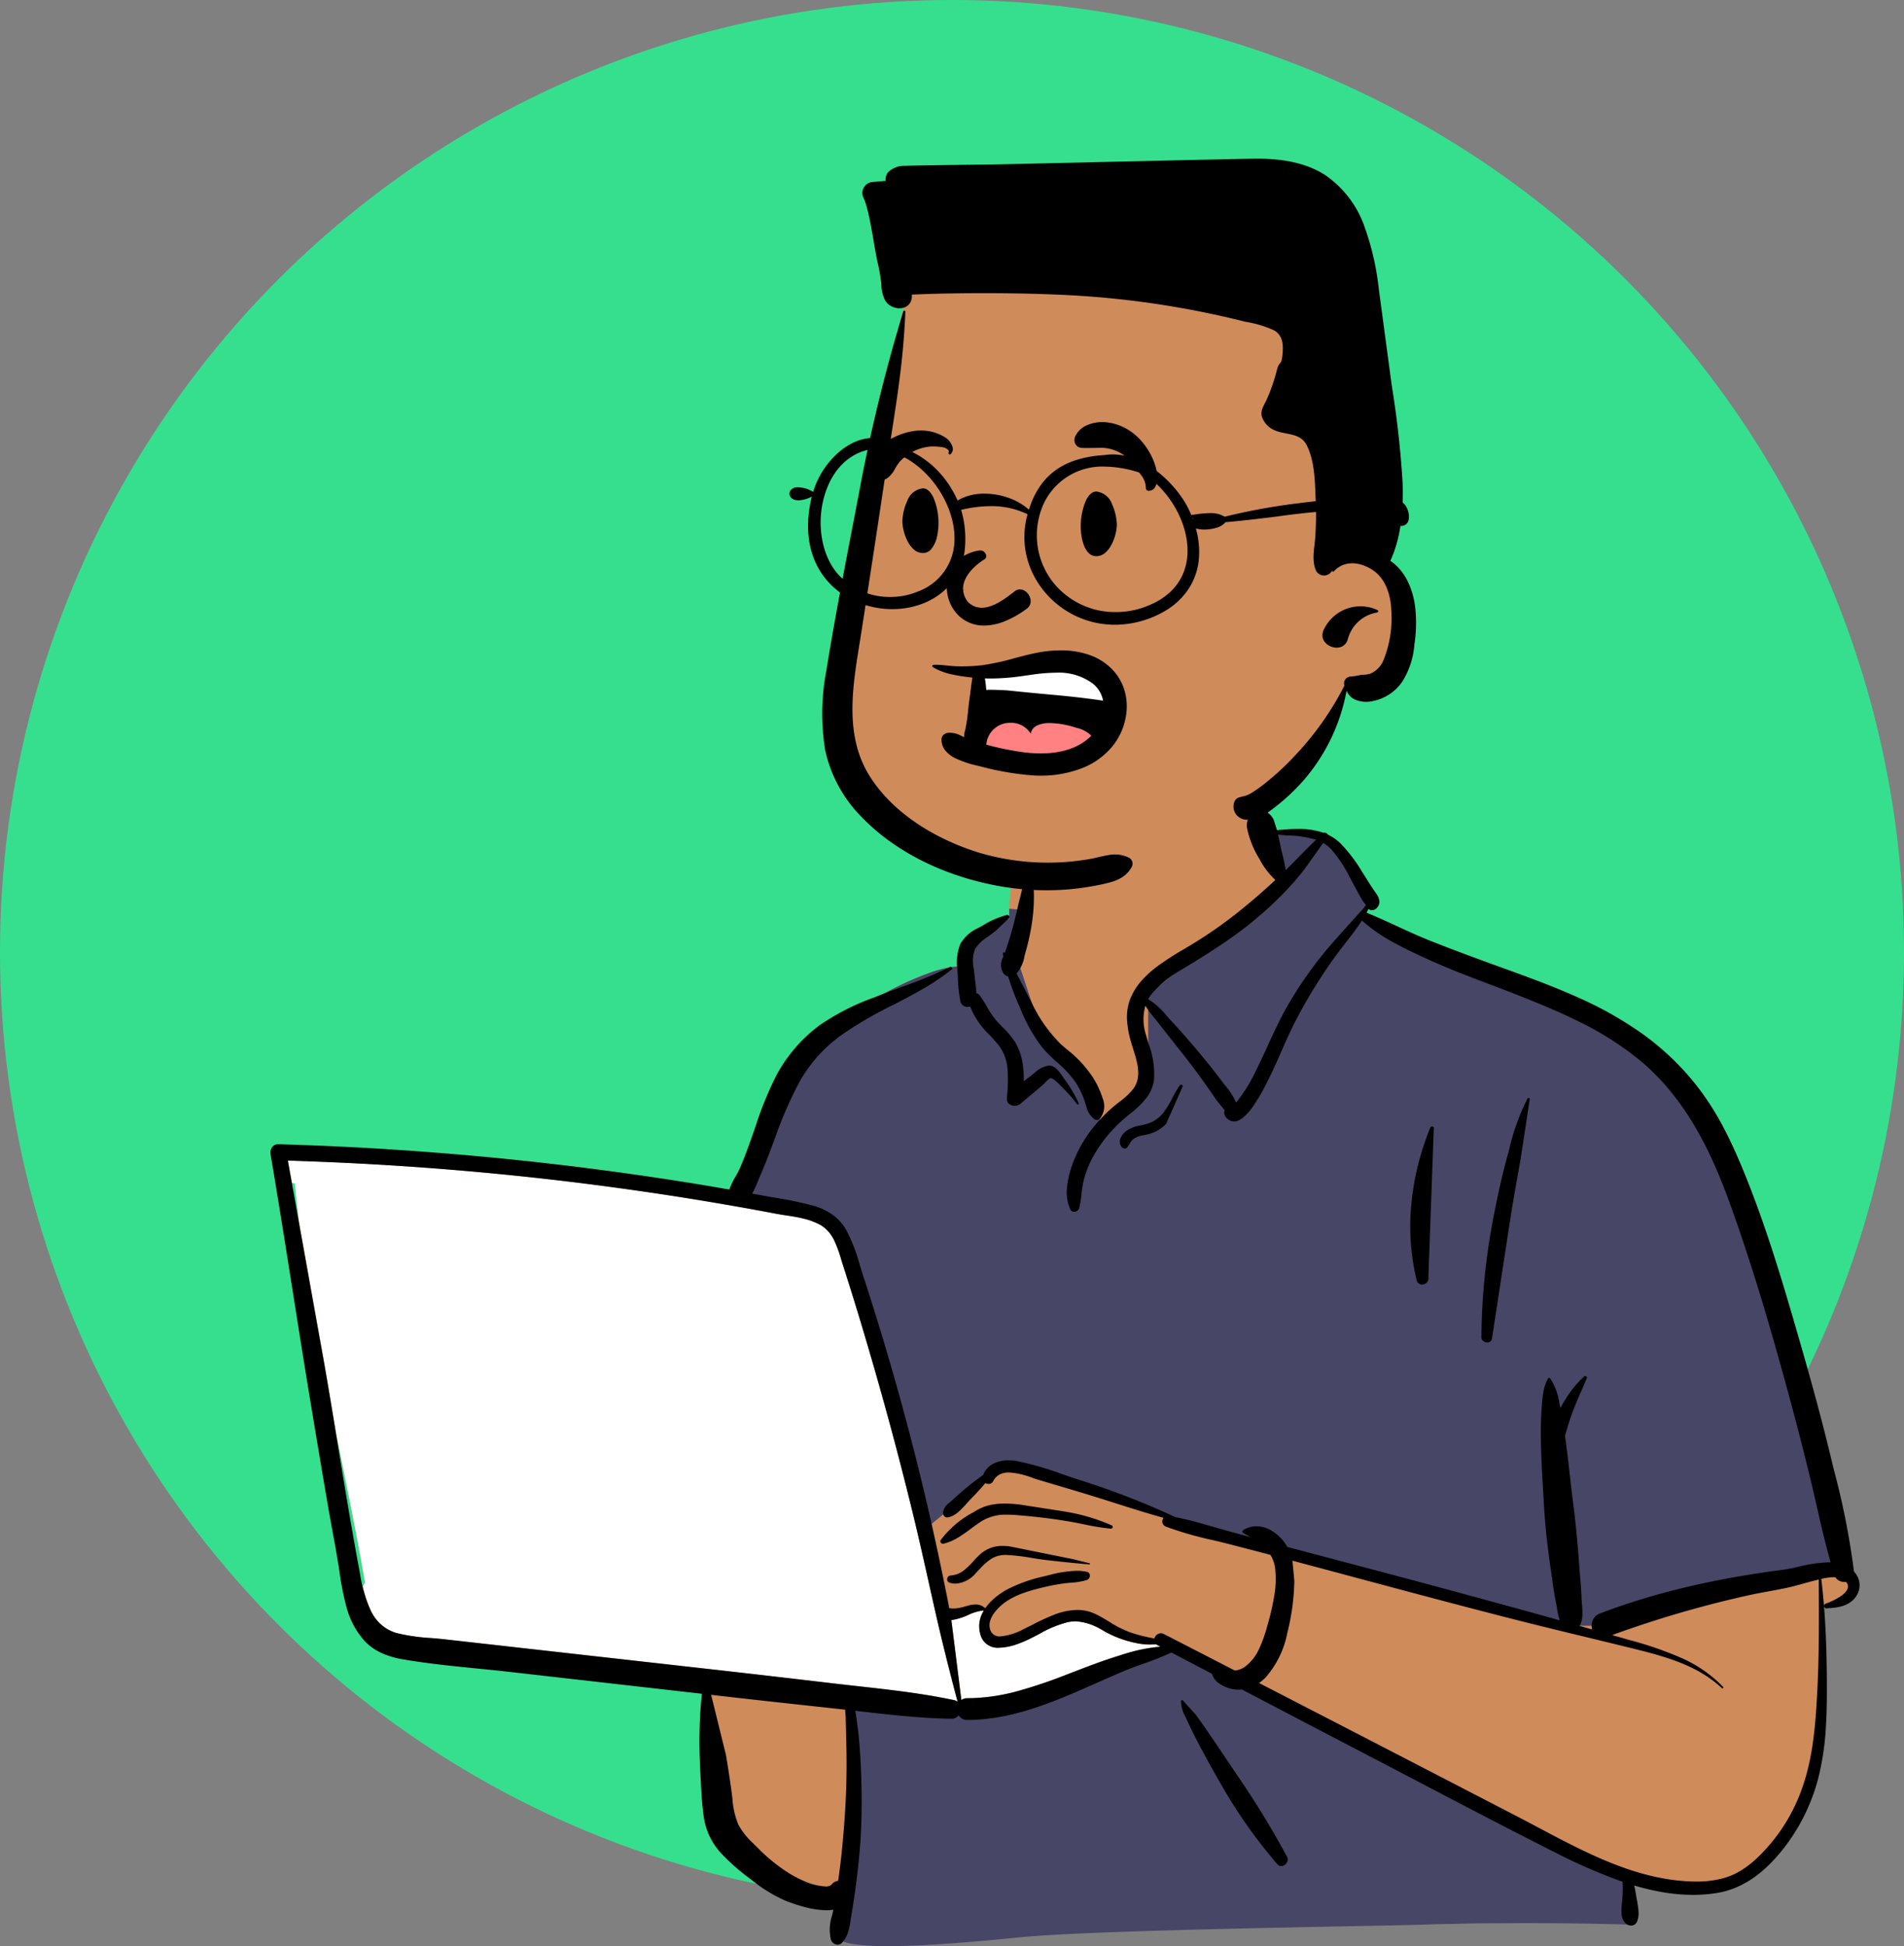 <svg id="timline-3" xmlns="http://www.w3.org/2000/svg" width="300" height="306.624" viewBox="0 0 300 306.624">
  <rect x="0" y="0" width="300" height="306.624" fill="#808080" stroke="none"/>
  <circle id="Ellipse_137" data-name="Ellipse 137" cx="150" cy="150" r="150" fill="#36df8e"/>
  <path id="_Skin" data-name="✋ Skin" d="M4.894,58.368,15.6,59.419c17.1,1.306,34.187,4.034,51.153,5.671a1.1,1.1,0,0,1,1.751-.1c1.693-.148,3.59-1.442,5.124-.1.05-.007.1-.015.15-.02a107.574,107.574,0,0,0,6.45-16.428c1.169-3.441,2.742-6.772,5.649-9.083,4.961-3.444,16.328-10.427,22.153-10.133a4.324,4.324,0,0,1,1.381-2.812c-1.76-3,5.276-4.957,5.772-4.609-.318-10.022,4.4-18.725,14.791-20.721,9.313-1.94,22.558-2.266,27.567,7.466.551-.062,6.178-.091,6.723-.03.847-1.072,10.144,9.088,6.333,12.625,34.068,15.07,53.439,13.272,62.869,55.639,1.275,3.98,1.368,8.335,2.714,12.226,4.789,11.183,8.673,23.09,9.64,35.258,2.335.6,2.6,4.715-.1,5.31a6.325,6.325,0,0,0-2.65,1.129c.589,9.971-1.823,32.75-3.342,32.68-3.1,9.861-16.919,12.644-26.7,9.178,1.687,3.173,0,5.168,0,6.864-35.207,1.332-73.7.565-108.9,2.392-4.5-.064-9.238,1.106-13.679.433-2.708-.649-2.713-4.907.034-5.434l-12-2.607c.268-.1-4.948-3.571-8.89-10.054-3.669-7.252-1.172-16.007-2.835-23.9-12.986-1.062-26.187-1.516-39.031-3.715-1.751,5.24-9.332-1.027-11.742-3.547l.009-.012a2.927,2.927,0,0,1-2.133-2.706,3.553,3.553,0,0,1-.205-3.945C10.06,105.6,4.58,84.425,2.6,63.488a4.432,4.432,0,0,1-1.919-.935l.045-.045a2.38,2.38,0,0,1,.448-3.776C2.448,58.007,3.511,58.232,4.894,58.368Z" transform="translate(43.837 122.999)" fill="#d08b5b"/>
  <path id="_Top" data-name="👕 Top" d="M149.76,0c-4.728,0-11.667.463-20.625,1.375-3.942.4-12.053.78-24.108,1.125-10.21.292-21.257.506-29.323.663h-.024c-4.208.082-7.532.146-9.5.2l-.541.015c-5.584.161-11.212.243-16.727.243s-11.075-.082-16.522-.243v6.75l31.25,15.5,28,15.75,13.5,6.25,2.75-1.75,22.5-7.25,13.75-1.75,11.25,1.75V19.375l2.25-18c-.249-.456-1.037-.8-2.344-1.031A34.278,34.278,0,0,0,149.76,0ZM42.65,50.479H36.842L3.046,58.64,0,59.645a84.147,84.147,0,0,0,1.259,8.993c.555,2.862,1.277,5.84,2.145,8.853A146.232,146.232,0,0,0,9.616,94.607a39.414,39.414,0,0,1,1.419,6.288,43.019,43.019,0,0,0,1.295,5.938,88.792,88.792,0,0,0,6.984,20.8c.681,1.346,1.406,2.645,2.155,3.86.735,1.192,1.518,2.342,2.326,3.419a40.517,40.517,0,0,0,5.18,5.7,51.315,51.315,0,0,0,12.576,8.2c4.7,2.274,9.811,4.21,15.726,6.452h0c5.354,2.03,11.423,4.331,17.92,7.2a2.915,2.915,0,0,0-.91,2.11,6.791,6.791,0,0,0,.551,2.681,19.7,19.7,0,0,0,3.419,5.368A16.345,16.345,0,0,0,80.1,174.47a2.6,2.6,0,0,0,1.245.707.224.224,0,0,0,.186-.079l.053,0,.115.006.148.005c.39.011,1.1.018,1.995.018,1.818,0,4.077-.026,4.411-.064a14.565,14.565,0,0,0,.938,1.573l2.067-1.543-4.512-7.412,21.978-17.778v-14.2l6.958-6.581,3.977,6.581,5.6,7.453,3.983,12.081-1.356,7.959,2.727.257c.013-.542.011-1.1-.007-1.646a.431.431,0,0,0,.224.04,10.375,10.375,0,0,0,4.428-1.637,3.8,3.8,0,0,0,1.15-1.166,1.734,1.734,0,0,0-.03-1.847,4.315,4.315,0,0,0,1.381-2.812c.119.006.242.009.365.009a16.376,16.376,0,0,0,5.22-1.11,49.906,49.906,0,0,0,6.073-2.7c1.866-.962,3.843-2.082,5.874-3.328,2.051-1.258,3.645-2.33,4.622-3.008a14.345,14.345,0,0,0,3.476-4.118,26.975,26.975,0,0,0,2.173-4.965l.275-.839.284-.862.286-.861a94.917,94.917,0,0,1,5.6-13.865c.037,0,.076-.009.11-.014h.007l.034,0a2.391,2.391,0,0,0,1.646.606,7.341,7.341,0,0,0,1.913-.362,8.87,8.87,0,0,1,1.564-.341,1.352,1.352,0,0,0,.912.389.943.943,0,0,0,.809-.438l.03-.047-21.093-4.155L144.035,65.568,131.917,75.4l-6.5-.967-17.177-6.2L88.257,63.053Z" transform="translate(289.636 306.623) rotate(180)" fill="#474666"/>
  <path id="_Computer" data-name="💻 Computer" d="M31.964,0h0c1.419,5.37,2.515,9.788,3.448,13.9.351,1.549.7,3.124,1.043,4.647v0c.814,3.643,1.655,7.41,2.554,11.1,2.513,10.319,5.407,20.885,8.6,31.406.656,2.161,1.339,4.357,2.03,6.526l.485,1.517.373,1.209c.579,1.846,1.286,3.734,2.988,4.755a15.385,15.385,0,0,0,5.5,1.562c.5.078.971.152,1.433.237l1.523.286c2.268.423,4.571.836,6.846,1.227,10.89,1.873,21.987,3.4,32.981,4.524,5.692.585,11.5,1.077,17.261,1.463,5.708.382,11.53.671,17.3.859l1.154.036-.628-3.5c-.148-.048-.3-.09-.455-.124-.191-2.025-.424-4.133-.691-6.268l-3.9-21.71c-.693-3.96-1.339-7.872-1.943-11.54l-.839-4.136-.52-2.57c-1.058-5.251-2.174-10.9-3.168-16.633a2.729,2.729,0,0,0,.338-.67l-.074-.311-.051-.207-.052-.2a17.119,17.119,0,0,0-.69-2.129,9.858,9.858,0,0,0-1.014-1.921,6.609,6.609,0,0,0-1.452-1.537,5.945,5.945,0,0,0-2.005-.978,29.94,29.94,0,0,0-5.427-.786c-.619-.052-1.259-.1-1.877-.17l-.267-.029L70.617,5.093c-4.437-.5-9.149-1.042-15.279-1.759l-4.414-.518c-1.063-.123-2.145-.244-3.192-.36h-.013C42.711,1.9,37.532,1.32,32.521.254A1.362,1.362,0,0,1,31.964,0ZM94.476,55.472a.921.921,0,0,1-.919-1.115l.029-.151a4.752,4.752,0,0,0-.294-2.675,6.789,6.789,0,0,0-1.535-2.253,8.636,8.636,0,0,0-1.364-1.019A4.757,4.757,0,0,1,88.245,46.1a2.059,2.059,0,0,1,.649-2.268l-.145-.072-.142-.072-.138-.073-.135-.074-.131-.074c-1.1-.634-2.473-1.683-2.74-3.088a3.108,3.108,0,0,1,.788-2.552c1.424-1.782,4.089-2.685,7.921-2.685.643,0,1.316.024,2.059.073l.217.015c2.371.178,6.631.956,8.517,4.167a3.312,3.312,0,0,1-.392,4.055,4.989,4.989,0,0,1-2.887,1.468,3.561,3.561,0,0,1-.237,1.674,3.265,3.265,0,0,1-2.852,1.8c.088,2.078-1.47,4.17-2.722,5.851l-.316.425-.135.185-.132.182a1,1,0,0,1-.818.436ZM31.37.276h0a1.634,1.634,0,0,1-.956.283h-.076a30.115,30.115,0,0,0-7.558,1.048,70.669,70.669,0,0,0-7.279,2.4l-.729.278-2.034.782c-1.873.718-4.057,1.54-6.263,2.209l-.856.258-.435.129a23.4,23.4,0,0,1-4.956,1L0,8.678l.486.255a1.148,1.148,0,0,1,.189.124c.333-.025.644-.037.953-.037a10.321,10.321,0,0,1,1.852.162A17.39,17.39,0,0,1,8.7,11.024l.726.393.3.158.2.1.2.1a9.793,9.793,0,0,0,1.568.644,5.752,5.752,0,0,0,1.671.253,6.038,6.038,0,0,0,1.255-.135A17.627,17.627,0,0,0,19.1,10.678c.349-.183.708-.373,1.064-.553l.32-.16.215-.1.219-.1.222-.1A10.9,10.9,0,0,1,25.4,8.519,2.8,2.8,0,0,1,28.4,10.692a4.552,4.552,0,0,1-.57,3.674c.044,0,.088.006.132.006a7.328,7.328,0,0,0,2.344-.7,10.028,10.028,0,0,1,2.536-.8l.108-.009L31.37.277Zm62.7,36.615c-1.644,0-4.024.133-5.7,1.284a2.414,2.414,0,0,0-1.163,1.645,1.978,1.978,0,0,0,.61,1.575c.586.638,1.192,1.3,1.82,1.939a2.5,2.5,0,0,1,1.1-.258,3.965,3.965,0,0,1,1.609.413.108.108,0,0,1,.061.127.137.137,0,0,1-.126.113,4,4,0,0,0-1.432.564c-.314.181-1.05.642-1.109,1.03-.078.517.765.957,1.322,1.248h0l.171.09.075.041.065.038a9.539,9.539,0,0,1,1.516,1.138,8.064,8.064,0,0,1,2.414,3.944l.033.136,1.21-4.533-.021-.037a.814.814,0,0,1,.034-.816.947.947,0,0,1,.782-.469.742.742,0,0,1,.539.237l.067.072a.866.866,0,0,0,.637.286,1.334,1.334,0,0,0,.935-.471,1.527,1.527,0,0,0,.437-.959,2.759,2.759,0,0,0-.5-1.613,4.3,4.3,0,0,0-1.22-1.167l-.066-.043L98,42.337a.724.724,0,0,1-.329-.838.891.891,0,0,1,.851-.625.941.941,0,0,1,.142.011,3.511,3.511,0,0,1,2.45,2.041,5.541,5.541,0,0,1,.621-.127,3.522,3.522,0,0,0,1.194-.351,1.408,1.408,0,0,0,.808-1.059,1.865,1.865,0,0,0-.3-1.138,4.488,4.488,0,0,0-.847-1.018l-.04-.036-.08-.07a8.5,8.5,0,0,0-3.1-1.628,14.635,14.635,0,0,0-3.479-.56l-.133-.006C95.3,36.914,94.7,36.891,94.073,36.891Z" transform="translate(182.851 268.11) rotate(180)" fill="#fff"/>
  <path id="_Ink" data-name="🖍 Ink" d="M161.026,0a.937.937,0,0,0-.695.308,4.369,4.369,0,0,0-.973,1.722,13.214,13.214,0,0,0-.4,1.954h0v0c-.033.217-.068.441-.106.661-.263,1.542-.5,3.142-.73,4.894-.479,3.683-.743,6.716-.829,9.544-.1,3.257-.061,6.564.115,9.828.086,1.591.2,3.3.417,5.029.1.8.19,1.463.29,2.135.037.251.079.5.128.774l-2.7-.305c-3.958-.442-8.181-.879-12.464-.945h-.024a1.351,1.351,0,0,0-1.1.545,1.552,1.552,0,0,0-1.378-.737h-.008c-5.947.022-11.472,2.019-16.557,4.173-1.271.539-2.553,1.107-3.792,1.657l-.005,0c-1.366.606-2.779,1.233-4.181,1.821-1.03.432-2.107.82-3.149,1.194a45.816,45.816,0,0,0-4.457,1.782l-6.405-3.36a2.633,2.633,0,0,0-1.052-1.471,5.675,5.675,0,0,0-1.2-.642,4.979,4.979,0,0,0-1.917-.382,5.207,5.207,0,0,0-.536.028c-5.857-3.069-10.354-5.421-14.578-7.626l-4.863-2.535c-2.812-1.464-5.644-2.947-8.383-4.382-6.77-3.546-13.77-7.212-20.707-10.717l-.718-.361A87.47,87.47,0,0,0,37.344,9.917,19.04,19.04,0,0,1,37.4,7.05l.019-.218c.009-.091.018-.181.027-.277v-.01A8.619,8.619,0,0,0,37.5,4.8a2.191,2.191,0,0,0-.684-1.478A1.244,1.244,0,0,0,36,3.018a.965.965,0,0,0-.895.527,3.361,3.361,0,0,0-.272,1.7A14.71,14.71,0,0,0,35.1,7.122c.053.287.1.558.14.81a12.318,12.318,0,0,0,.276,1.4,38.179,38.179,0,0,0-4.607-1.08,28.541,28.541,0,0,0-4.655-.4,23.5,23.5,0,0,0-3.8.3c-3.726.612-7.057,2.784-10.183,6.642A30.108,30.108,0,0,0,8.7,20.366a30.494,30.494,0,0,0-2.277,6.216,42.787,42.787,0,0,0-1.1,7.456c-.169,2.531-.18,5.122-.166,7.545.017,2.974.085,5.6.207,8.037.145,2.876.364,5.5.672,8.01a8.679,8.679,0,0,1-1.927.273c-.1,0-.2,0-.3-.01a1.547,1.547,0,0,0-.634-.564,1.864,1.864,0,0,0-.818-.186,1.9,1.9,0,0,0-.223.013,1,1,0,0,1-.282-.957c.127-.5.639-1.018,1.523-1.548a11.366,11.366,0,0,1,1.953-.913.4.4,0,0,0,.256-.452A.326.326,0,0,0,5.249,53H5.229l-.278.013c-1.733.092-3.473.394-4.467,1.966a3.02,3.02,0,0,0-.462,1.992,3.239,3.239,0,0,0,.858,1.817A121.607,121.607,0,0,0,3.987,74.594L4,74.627c.143.587.29,1.195.435,1.792C5.71,81.726,7.2,87.309,8.973,93.488L9.7,96.02c1.234,4.273,2.575,8.841,4.023,13.3,1.588,4.892,3.142,9.156,4.752,13.036.994,2.4,1.944,4.448,2.9,6.274a44.424,44.424,0,0,0,3.648,5.865,41.283,41.283,0,0,0,4.2,4.821,43.083,43.083,0,0,0,4.888,4.123,58.168,58.168,0,0,0,10.436,5.885c3.606,1.618,7.347,3,11.181,4.385l.335.121c3.732,1.35,7.72,2.812,11.594,4.348,1.754.7,3.5,1.5,5.186,2.278,1.577.727,3.207,1.479,4.84,2.14-.111.2-.218.406-.318.6l-.062-.053h0l-.031-.022a.751.751,0,0,0-.431-.128,1.041,1.041,0,0,0-.689.272,1.378,1.378,0,0,0-.492,1.163,2.555,2.555,0,0,0,.5,1.184l.069.1c.492.69.951,1.421,1.395,2.127.13.208.278.443.422.67l.373.586a24.35,24.35,0,0,0,3.384,4.435,7.32,7.32,0,0,0,2.01,1.382.069.069,0,0,0,.011.068.728.728,0,0,0,.494.23.183.183,0,0,0,.123-.036,11.791,11.791,0,0,0,4.075.617c1.137,0,2.288-.1,3.279-.189l.472,1.5a2.52,2.52,0,0,0,.894,1.175,2.081,2.081,0,0,0,1.189.371,2.182,2.182,0,0,0,2.1-1.6,2.689,2.689,0,0,0,.062-1.116,15.037,15.037,0,0,0-1.983-4.919,12.093,12.093,0,0,0-2.478-3.262c1.85-1.726,3.781-3.4,5.739-4.968a70.815,70.815,0,0,1,6.743-4.77c.632-.395,1.282-.782,1.911-1.156a45.279,45.279,0,0,0,4.208-2.719,16.388,16.388,0,0,0,2.492-2.271,9.628,9.628,0,0,0,1.77-2.851,8,8,0,0,0,.5-3.442,15.719,15.719,0,0,0-.653-3.441l-.075-.257c-.079-.265-.162-.53-.25-.81-.648-2.06-1.383-4.4.03-6.264a11.521,11.521,0,0,1,2.164-2.015c.285-.223.58-.454.857-.688a23.575,23.575,0,0,0,2.545-2.494,20.614,20.614,0,0,0,3.97-6.591l.078-.222a14.517,14.517,0,0,0,.8-3.486,6.627,6.627,0,0,0-.519-3.456.647.647,0,0,0-.609-.371.808.808,0,0,0-.783.553,14.766,14.766,0,0,0-.372,2.225,17.648,17.648,0,0,1-.287,1.889,15.561,15.561,0,0,1-1.555,4.036,21.86,21.86,0,0,1-5.346,6.345l-.648.527a14.491,14.491,0,0,0-2.295,2.233,6.148,6.148,0,0,0-1.286,2.913,13.112,13.112,0,0,0,.84,5.713l0,.005c.138.456.28.928.406,1.391a7.908,7.908,0,0,1,.108,4.63,19.442,19.442,0,0,0-1.49-2.013c-.18-.222-.35-.432-.511-.639-.972-1.245-1.962-2.5-2.919-3.709l-.13-.164-.72-.911c-1.428-1.81-2.653-3.444-3.745-5-.577-.821-1.13-1.621-1.594-2.295-.217-.314-.485-.635-.745-.945v0c-.217-.259-.442-.527-.638-.794a1.028,1.028,0,0,0-.093-.934,1.738,1.738,0,0,0-1.382-.83c-.854,0-1.847.776-2.949,2.306a27.9,27.9,0,0,0-2.018,3.4l-.048.092-.018.034c-.863,1.657-1.628,3.393-2.369,5.071-.749,1.7-1.523,3.454-2.4,5.128a80.2,80.2,0,0,1-6.147,9.963c-.525.722-1.081,1.438-1.62,2.131-.883,1.136-1.8,2.31-2.584,3.533a26.419,26.419,0,0,0-5.026-3.48c-1.865-1.03-3.875-1.947-5.49-2.684h0c-3.08-1.4-6.3-2.629-9.422-3.812l-.006,0c-.891-.338-1.812-.688-2.716-1.037l-1.2-.466c-3.951-1.542-7.239-2.9-10.439-4.5a48.867,48.867,0,0,1-9.553-6.089,35.9,35.9,0,0,1-4.633-4.668,43.586,43.586,0,0,1-3.75-5.326,57.472,57.472,0,0,1-3.033-5.8c-.853-1.867-1.664-3.859-2.48-6.09-1.623-4.435-3.193-9.137-4.8-14.373-1.326-4.317-2.663-8.944-4.207-14.561-1.38-5.018-2.688-10.061-3.887-14.99-.367-1.508-.718-3.046-1.058-4.534v0c-.655-2.869-1.333-5.835-2.152-8.714.111,0,.223.006.331.006a22.784,22.784,0,0,0,4.731-.7c.895-.2,1.74-.38,2.5-.479,5.291-.693,10.067-1.541,14.6-2.594,2.456-.57,4.865-1.209,7.16-1.9,2.409-.724,4.774-1.529,7.031-2.392a1.96,1.96,0,0,0,1.137-1.072,2.215,2.215,0,0,0,.091-1.439l.79.224.03.008,1.162.329c-.589.9-.47,2.382-.374,3.569.022.27.042.524.053.752l0,.085c.038,1.077.13,2.172.218,3.23v.005c.046.55.093,1.119.133,1.678.233,3.3.522,6.35.885,9.311l.1.775c.183,1.437.349,2.9.509,4.313v0c.216,1.909.439,3.882.709,5.815l.056.385c-.2.749-.431,1.538-.763,2.559-.513,1.578-1.185,3.117-1.834,4.6-.279.64-.568,1.3-.842,1.96a.2.2,0,0,0,.013.2.294.294,0,0,0,.242.117.26.26,0,0,0,.175-.063,15.43,15.43,0,0,0,2.077-2.315,21.821,21.821,0,0,0,1.66-2.654c.007.038.015.076.021.113s.018.1.028.147l.112.551a9.465,9.465,0,0,0,1.435,3.845.234.234,0,0,0,.183.1.183.183,0,0,0,.161-.1,6.293,6.293,0,0,0,.724-2.062,20.594,20.594,0,0,0,.252-2.2c.007-.093.014-.185.022-.276.12-1.5.16-3.093.13-5.179-.038-2.693-.2-5.434-.356-8.085-.037-.622-.078-1.327-.117-2.016-.17-3.02-.5-6.236-1.019-9.832l-.089-.613c-.062-.42-.122-.849-.18-1.263v0c-.157-1.123-.319-2.284-.54-3.411l-.086-.421c-.05-.238-.094-.506-.141-.789a11.422,11.422,0,0,0-.442-1.956c7.916,2.208,16.292,4.491,24.895,6.787,4.267,1.139,8.606,2.284,12.8,3.391l5.232,1.381a6.767,6.767,0,0,0,1.205,1.583,6.5,6.5,0,0,0,1.727,1.222,4.466,4.466,0,0,0,1.916.455,3.987,3.987,0,0,0,2.107-.613.269.269,0,0,0,.125-.236.239.239,0,0,0-.125-.209c-.446-.244-.8-.447-1.129-.64l3.61.978c.8.216,1.609.451,2.4.679h0c1.891.548,3.845,1.115,5.792,1.474a124.736,124.736,0,0,0,15.6,6.018l.314.105.632.214,1.081.371a51.373,51.373,0,0,0,7.335,2.13,7.3,7.3,0,0,0,1.309.121,5.259,5.259,0,0,0,2.408-.529,3.358,3.358,0,0,0,1.629-1.8,33.4,33.4,0,0,0,3.01-2.319c.49-.411.972-.846,1.439-1.267l.006-.005c.193-.174.392-.354.589-.529l.125-.109.122-.106.005,0a2.34,2.34,0,0,0,1-1.454.855.855,0,0,0-.175-.673.543.543,0,0,0-.426-.205.609.609,0,0,0-.065,0c-1.189.127-2.19,1.243-3.073,2.227h0c-.221.246-.43.479-.632.686-.88.9-1.6,1.667-2.277,2.494a1.061,1.061,0,0,0-.505-.132.805.805,0,0,0-.742.446,2.414,2.414,0,0,1-1.054,1.063,3.151,3.151,0,0,1-1.422.3,12.505,12.505,0,0,1-3.713-.852h0c-.36-.122-.7-.238-1-.327l-2.972-.88c-1.232-.365-2.852-.847-4.455-1.334-1.5-.454-3.008-.934-4.472-1.4-2.539-.806-5.165-1.64-7.773-2.361a.856.856,0,0,0,.2-.77.9.9,0,0,0-.586-.628,54.953,54.953,0,0,0-7.317-2.1h0c-.915-.218-1.861-.443-2.776-.68-2.093-.543-4.224-1.1-6.332-1.653a5.153,5.153,0,0,1-.731-2.021,15.118,15.118,0,0,1,.131-4.463,40.165,40.165,0,0,1,1-4.393l.114-.41a21.487,21.487,0,0,1,1.239-3.457,7.385,7.385,0,0,1,2.2-2.848,3.353,3.353,0,0,1,1.653-.63c3.788,1.95,7.494,3.857,11.182,5.751a1.041,1.041,0,0,0,.478.121,1.089,1.089,0,0,0,1.006-.818,24.375,24.375,0,0,1,3.821.961,17.03,17.03,0,0,1,3.3,1.672c.691.417,1.406.848,2.16,1.209a6.555,6.555,0,0,0,2.888.648,10.314,10.314,0,0,0,3.611-.746,35.17,35.17,0,0,0,3.448-1.585l.674-.338.751-.369a9.5,9.5,0,0,1,3.605-1.13,1.522,1.522,0,0,1,1.6,1A2.3,2.3,0,0,1,137,50.98a4.1,4.1,0,0,1-.688,1.339,8.159,8.159,0,0,1-2.2,1.977,13.382,13.382,0,0,1-2.64,1.207c-.973.335-1.962.586-2.8.788-1.089.262-2.176.47-3.23.619-.392.055-.8.091-1.186.125a10.759,10.759,0,0,0-2.5.421.733.733,0,0,0-.475.726.582.582,0,0,0,.475.562,7.18,7.18,0,0,0,1.585.164,18.931,18.931,0,0,0,4.321-.664l1-.245a23.981,23.981,0,0,0,5.6-2,11.5,11.5,0,0,0,1.892-1.275,8.684,8.684,0,0,0,1.6-1.715,2.19,2.19,0,0,0,1.562.589,4.424,4.424,0,0,0,1.132-.169l.535-.149a6.574,6.574,0,0,1,1.761-.313,3.57,3.57,0,0,1,.7.069c.11.6.23,1.245.356,1.878,1.253,6.292,2.617,12.477,4.053,18.381,1.267,5.206,2.658,10.485,4.136,15.69,1.462,5.149,3.05,10.372,4.72,15.523l.335,1.029c.172.525.339,1.072.5,1.6l0,.005a26.691,26.691,0,0,0,2.127,5.477,7.6,7.6,0,0,0,2.247,2.457,9.93,9.93,0,0,0,3.042,1.391,59.4,59.4,0,0,0,5.817,1.208h.008c.645.112,1.311.227,1.961.347.345.064.7.128,1.02.184l.712.128a19.043,19.043,0,0,0-.921,2.023c-.09.221-.175.429-.259.626l-.058.133c-.769,1.752-1.446,3.533-1.95,4.888l-.457,1.237a61.837,61.837,0,0,1-3.8,8.691,22.391,22.391,0,0,1-2.851,4.011,23.707,23.707,0,0,1-3.653,3.3,61.044,61.044,0,0,1-8.211,4.8c-1.582.817-3.217,1.662-4.78,2.573a35.717,35.717,0,0,0-4.5,3.054.188.188,0,0,0-.068.216.276.276,0,0,0,.25.176.224.224,0,0,0,.1-.024,76.467,76.467,0,0,1,7.839-3.232h0c1.124-.415,2.287-.845,3.416-1.289l.74-.292a37.147,37.147,0,0,0,8.546-4.36A23.726,23.726,0,0,0,167.7,141.3a24.474,24.474,0,0,0,2.968-4.327,54.411,54.411,0,0,0,3.271-8.011v0c.21-.6.428-1.229.645-1.838l.315-.88c.453-1.257.952-2.6,1.529-3.917.18-.41.419-.837.671-1.29a12.014,12.014,0,0,0,.987-2.057l.207.036h.009c.948.165,1.929.335,2.894.5,5.588.933,11.272,1.782,16.894,2.523s11.327,1.394,16.969,1.942,11.368,1,17.026,1.359,11.4.615,17.064.776h.038a1.116,1.116,0,0,0,.879-.4,1.491,1.491,0,0,0,.3-1.2c-1.231-7.282-2.4-14.686-3.536-21.847l0-.015c-.879-5.558-1.789-11.306-2.719-16.952-.95-5.763-1.908-11.455-2.849-16.919-.21-1.221-.438-2.458-.658-3.654-.3-1.607-.6-3.267-.868-4.906-.08-.493-.157-1-.232-1.482l0-.018a43.477,43.477,0,0,0-1.06-5.393,13.022,13.022,0,0,0-2.927-5.517,8.546,8.546,0,0,0-2.75-1.906,13.587,13.587,0,0,0-3.228-.944c-3.89-.669-7.91-1.07-11.8-1.458-1.715-.171-3.488-.348-5.223-.545l-30.112-3.426c.213-1.941.336-3.9.376-5.974.036-1.9,0-3.864-.105-6.009l-.115-2.209c-.09-1.7-.2-3.508-.462-5.314a10.672,10.672,0,0,0-2.815-5.721,33.781,33.781,0,0,0-4.635-4.041,23.569,23.569,0,0,0-5.372-3.318l-.256-.1a25.412,25.412,0,0,0-2.847-.925,13.891,13.891,0,0,0-3.385-.494,6.9,6.9,0,0,0-1.094.081c.06-.3.131-.607.2-.905a6.936,6.936,0,0,0,.176-3.832,1.163,1.163,0,0,0-.416-.556A1.093,1.093,0,0,0,161.026,0Zm19.925,39.365-3.155-.359c-3.7-.421-7.342-.82-10.416-1.155l-7.543-.82c-.01-.213-.027-.418-.043-.618v0c-.017-.2-.033-.391-.037-.555-.051-1.739-.089-3.505-.121-5.024-.069-3.338.007-6.726.228-10.068.249-3.768.546-6.856.935-9.718l.09-.644.052-.339a1.483,1.483,0,0,0,1-.554,1.284,1.284,0,0,1,1.018-.333,9.575,9.575,0,0,1,2.832.633,18.544,18.544,0,0,1,4.17,2.315,26.2,26.2,0,0,1,3.482,2.965l.891.882a11.381,11.381,0,0,1,2.318,2.928A12.672,12.672,0,0,1,177.595,23c.034.29.069.59.107.878.233,1.762.524,3.678.918,6.03l2.333,9.452ZM6.429,57.535l-.014-3.277C6.4,49.8,6.4,45.053,6.643,40.339l.045-.86c.27-5.046.688-10.385,2.54-15.305A27.781,27.781,0,0,1,16.2,13.607a15.546,15.546,0,0,1,2.48-1.914,10.839,10.839,0,0,1,2.867-1.24,16.089,16.089,0,0,1,4.209-.506c.561,0,1.134.021,1.752.064,8.28.578,15.776,4.554,23.025,8.4h0c1.1.582,2.231,1.183,3.34,1.758,12.99,6.725,26.836,13.891,40.753,21.062a6.671,6.671,0,0,0-1.028.866,14.882,14.882,0,0,0-3.416,6.955A36.709,36.709,0,0,0,89.058,57.3l.3,3.2-.327-.086c-3.385-.9-6.818-1.82-10.138-2.71-8.362-2.241-17.009-4.559-25.544-6.72-3.4-.861-6.868-1.7-10.22-2.511-2.465-.6-5.014-1.213-7.518-1.834l-.956-.239c-4.581-1.158-9.354-2.573-12.947-5.976a.138.138,0,0,0-.095-.04.151.151,0,0,0-.133.091.133.133,0,0,0,.029.149,20.808,20.808,0,0,0,6.758,4.638,56.884,56.884,0,0,0,7.813,2.693c.535.153,1.078.306,1.6.455l.022.006L39,48.778a170.923,170.923,0,0,1-21.825,6.343c-.948.2-1.917.38-2.854.552h0c-.953.175-1.938.356-2.9.562-.858.184-1.716.424-2.547.656-.459.128-.933.261-1.4.383Zm241.218,66c-5.967-.18-11.982-.469-17.88-.857-5.956-.392-11.958-.9-17.837-1.5-10.991-1.129-22.087-2.651-32.981-4.525-2.274-.391-4.577-.8-6.846-1.227l-1.367-.257c-.51-.1-1.034-.179-1.589-.266-.949-.149-1.93-.3-2.873-.538a9.59,9.59,0,0,1-2.632-1.024,5.532,5.532,0,0,1-2.058-2.34,18.691,18.691,0,0,1-1.113-3.008c-.084-.274-.171-.557-.259-.832-.832-2.587-1.655-5.22-2.446-7.827-3.192-10.517-6.085-21.084-8.6-31.407-.9-3.685-1.738-7.447-2.55-11.085v0c-.341-1.528-.694-3.108-1.047-4.661-.934-4.116-2.03-8.534-3.448-13.9a1.362,1.362,0,0,0,.558.253c5.011,1.066,10.191,1.643,15.2,2.2,1.048.117,2.132.238,3.2.362l.6.069c6.043.711,12.539,1.47,19.1,2.207l42.164,4.742c.7.079,1.436.14,2.143.2a29.956,29.956,0,0,1,5.427.786,6.466,6.466,0,0,1,4.169,3.751,22.8,22.8,0,0,1,1.6,5.647l.021.111c1.245,6.621,2.356,13.387,3.431,19.93v0c.721,4.391,1.467,8.931,2.247,13.394Zm-107.083-84.7h.006a1.63,1.63,0,0,0,.956-.283l1.575,12.59a9.387,9.387,0,0,0-2.643.8,7.329,7.329,0,0,1-2.344.7c-.046,0-.09,0-.132-.006a4.552,4.552,0,0,0,.571-3.674,2.805,2.805,0,0,0-2.994-2.173,8.658,8.658,0,0,0-2.7.52,19.027,19.027,0,0,0-2.357,1c-.418.208-.838.429-1.245.643a17.625,17.625,0,0,1-4.494,1.858,6.122,6.122,0,0,1-1.255.135,9.165,9.165,0,0,1-4.434-1.529l-.22-.119a17.4,17.4,0,0,0-5.216-1.843,10.33,10.33,0,0,0-1.852-.162c-.309,0-.62.012-.953.037a1.135,1.135,0,0,0-.189-.124l-.486-.255a27.283,27.283,0,0,0,6.474-1.4c2.2-.669,4.388-1.491,6.263-2.209l2.034-.782a76.318,76.318,0,0,1,7.63-2.582,30.582,30.582,0,0,1,7.937-1.147ZM84.518,173.586a5.625,5.625,0,0,1-1.277-1.008,20.84,20.84,0,0,1-2.9-4.382l-.05-.091c-.209-.381-.414-.764-.613-1.135l0-.005c-.243-.454-.495-.923-.748-1.381-.219-.4-.445-.787-.618-1.083a4.343,4.343,0,0,0-.294-.394h0c-.085-.106-.172-.216-.232-.3.147-.206.307-.421.489-.656.013-.017.2-.223.511-.565l.013-.014c1.272-1.4,4.249-4.676,5.467-6.165,1.191-1.457,2.31-2.948,3.325-4.433,1.055-1.542,2.034-3.128,2.91-4.714,1.04-1.882,1.948-3.863,2.826-5.779.6-1.319,1.229-2.681,1.892-4a24.7,24.7,0,0,1,2.882-4.635c.027-.032.054-.064.081-.1l0,0,0,0,.052-.06A11.206,11.206,0,0,0,100,135.42c.134.169.261.328.366.467l.052.069c1.131,1.525,2.389,3.106,3.957,4.974,1.209,1.44,2.5,2.906,3.826,4.356l.491.533c.166.179.335.369.515.571a11.589,11.589,0,0,0,2.884,2.586,6.439,6.439,0,0,1-.5.755,17.01,17.01,0,0,1-4.755,3.884l-1.129.687c-1.762,1.074-4.068,2.5-6.282,4.048a57.073,57.073,0,0,0-5.861,4.631,49.567,49.567,0,0,0-5.527,5.732l-.581.736Zm7.1,1.284c-.467-.039-.952-.068-1.422-.1a16.882,16.882,0,0,1-4.567-.682c.973-.92,1.932-1.9,2.859-2.844.631-.644,1.284-1.31,1.934-1.95a23.683,23.683,0,0,0,.518,2.489c.054.218.109.443.162.666ZM91.109,12.388a1.03,1.03,0,0,0-.844.517.973.973,0,0,0-.043.975,140.291,140.291,0,0,0,7.943,12.968l.369.55c1.273,1.894,2.589,3.853,3.9,5.773.706,1.036,1.286,1.865,1.823,2.61l.375.514,2.029,2.221a.183.183,0,0,0,.088.023.179.179,0,0,0,.177-.174,5.753,5.753,0,0,0-.771-2.593c-.06-.126-.128-.27-.189-.4l-.045-.1c-.468-1.041-1.018-2.162-1.681-3.426-1.207-2.3-2.446-4.543-3.682-6.664A78.726,78.726,0,0,0,91.75,12.7.846.846,0,0,0,91.109,12.388Zm51.312,44.5a4.575,4.575,0,0,0-3.229,1.718l-.764.8a8.132,8.132,0,0,1-1.669,1.418,4.131,4.131,0,0,1-2.19.578c-.067,0-.136,0-.2,0a32.368,32.368,0,0,1-3.878-.46h0c-.733-.117-1.49-.238-2.232-.326-2.207-.261-4.528-.5-6.9-.7h-.009a.084.084,0,0,0-.082.08.092.092,0,0,0,.065.1l2.58.642,10.031,2.023a8.567,8.567,0,0,0,1.033.066,5.119,5.119,0,0,0,3.37-1.133A13.241,13.241,0,0,0,139.65,60.4a11.146,11.146,0,0,1,1.55-1.476,3.7,3.7,0,0,1,1.99-.75.6.6,0,0,0,.569-.54.554.554,0,0,0-.413-.611A3.261,3.261,0,0,0,142.421,56.889Zm1.994,6.277a.392.392,0,0,0-.091.011,8.144,8.144,0,0,0-2.264.958,24.6,24.6,0,0,0-2.029,1.4c-.5.372-1.021.756-1.552,1.1a7.2,7.2,0,0,1-4.165,1.116c-.806,0-1.624-.073-2.489-.15l-.152-.014c-2.482-.221-4.864-.522-7.079-.9-.764-.129-1.542-.285-2.294-.437a38.5,38.5,0,0,0-4.345-.705v0a.29.29,0,0,0-.269.231.241.241,0,0,0,.129.281,29.616,29.616,0,0,0,7.17,2.143l.16.034,7.235,1.124.267.027c.838.081,1.478.118,2.075.118a10,10,0,0,0,2.3-.241,7.594,7.594,0,0,0,2.222-.9l.4-.243a15.328,15.328,0,0,0,5.132-4.364.357.357,0,0,0,.012-.373A.431.431,0,0,0,144.415,63.166Zm59.913,10.246a16.283,16.283,0,0,0-4.388.521,8.315,8.315,0,0,0-1.963.82,5.727,5.727,0,0,0-1.57,1.344,3.073,3.073,0,0,0-.77,2.642c.377,1.668,2.3,2.823,3.412,3.363a2.369,2.369,0,0,0-.675,1.024,1.926,1.926,0,0,0,.027,1.245,4.756,4.756,0,0,0,2.148,2.16,8.628,8.628,0,0,1,1.364,1.019,5.58,5.58,0,0,1,1.829,4.928l-.02.1a.964.964,0,0,0,.174.822.953.953,0,0,0,.736.342,1.006,1.006,0,0,0,.818-.436l.132-.182c.143-.2.291-.395.447-.6l0-.006a23.417,23.417,0,0,0,1.874-2.791,5.962,5.962,0,0,0,.847-3.06,3.424,3.424,0,0,0,1.7-.512,2.879,2.879,0,0,0,1.157-1.289,3.562,3.562,0,0,0,.237-1.674,4.989,4.989,0,0,0,2.887-1.467,3.2,3.2,0,0,0,.893-1.956,3.551,3.551,0,0,0-.5-2.1c-1.886-3.212-6.145-3.989-8.517-4.167l-.111-.008C205.709,73.438,205,73.412,204.329,73.412Zm-4.534,8.194c-.625-.638-1.232-1.3-1.82-1.939a1.978,1.978,0,0,1-.61-1.575,2.414,2.414,0,0,1,1.163-1.645,6.982,6.982,0,0,1,2.687-1.04,16.1,16.1,0,0,1,3.015-.244h0c.623,0,1.228.022,1.687.042a14.873,14.873,0,0,1,3.548.546,8.543,8.543,0,0,1,3.161,1.647l.08.07a4.547,4.547,0,0,1,.871,1.028,1.89,1.89,0,0,1,.319,1.158,1.405,1.405,0,0,1-.808,1.065,3.523,3.523,0,0,1-1.194.351,5.536,5.536,0,0,0-.622.127,3.511,3.511,0,0,0-2.45-2.041.942.942,0,0,0-.142-.011.891.891,0,0,0-.851.625.724.724,0,0,0,.329.838l.174.108a3.444,3.444,0,0,1,1.781,2.823,1.526,1.526,0,0,1-.437.959,1.334,1.334,0,0,1-.935.471.866.866,0,0,1-.637-.286l-.036-.039a.751.751,0,0,0-.57-.27.946.946,0,0,0-.782.469.814.814,0,0,0-.034.816l.021.037-1.21,4.534a7.508,7.508,0,0,0-.9-2.2,8.629,8.629,0,0,0-1.547-1.881,9.542,9.542,0,0,0-1.516-1.138l-.065-.038c-.071-.04-.161-.087-.248-.132-.557-.291-1.4-.73-1.321-1.247.058-.388.795-.85,1.109-1.03A4,4,0,0,1,202.438,82a.137.137,0,0,0,.126-.113.108.108,0,0,0-.061-.127,3.968,3.968,0,0,0-1.61-.413A2.5,2.5,0,0,0,199.795,81.606ZM58.662,94.889a.7.7,0,0,0-.74.605c-.452,2.908-.9,5.861-1.336,8.716v0c-.514,3.376-1.046,6.867-1.583,10.3-.382,2.441-.82,4.916-1.243,7.309v0c-.128.726-.261,1.477-.392,2.225l-1.4,9.176a.172.172,0,0,0,.05.126.2.2,0,0,0,.143.059.175.175,0,0,0,.157-.09,34.456,34.456,0,0,0,2.882-7.995c.085-.312.172-.635.259-.95.758-2.761,1.444-5.746,2.159-9.393.628-3.207,1.111-6.432,1.435-9.586.329-3.2.507-6.46.53-9.678a.758.758,0,0,0-.224-.551A.993.993,0,0,0,58.662,94.889Zm10.291,9.122a1.083,1.083,0,0,0-.814.382.959.959,0,0,0-.2.819l-.848,23.332a.262.262,0,0,0,.031.243.3.3,0,0,0,.239.111.309.309,0,0,0,.295-.2,43.6,43.6,0,0,0,1.9-5.809,41.359,41.359,0,0,0,1.052-6.036,35.906,35.906,0,0,0-.82-12.155A.841.841,0,0,0,68.953,104.011Zm46.814,21.435a.466.466,0,0,0-.38.179,5.279,5.279,0,0,0-.333.5,2.676,2.676,0,0,1-.708.862,4.247,4.247,0,0,1-1.649.573c-.256.051-.519.1-.765.176a5.913,5.913,0,0,0-2.667,1.589l-2.618,5.909a.227.227,0,0,0,.058.173.255.255,0,0,0,.186.074.289.289,0,0,0,.237-.117,17.864,17.864,0,0,0,1.155-1.968,15,15,0,0,1,1.37-2.252,5.109,5.109,0,0,1,2.081-1.627,8.77,8.77,0,0,1,1.509-.425,5.385,5.385,0,0,0,2.32-.9,2.8,2.8,0,0,0,.875-1.106,1.419,1.419,0,0,0-.112-1.337A.685.685,0,0,0,115.767,125.446Zm4.413,4.5a.667.667,0,0,0-.48.194,3.193,3.193,0,0,0-.435,3.213,14.171,14.171,0,0,0,1.458,3.174,18.471,18.471,0,0,0,4.213,4.56c.3.261.616.531.928.808a22.807,22.807,0,0,1,4.648,6.665c.349.659.7,1.337,1.036,1.992l.007.013,0,.007c.414.8.842,1.633,1.276,2.442a5.518,5.518,0,0,0-1.247,2.72c-.043.166-.083.323-.125.472l-.026.09a36.212,36.212,0,0,0-1.064,4.941,27.088,27.088,0,0,0-.258,4.791l.017.41.788,2.942a.312.312,0,0,0,.142.036.309.309,0,0,0,.247-.138.319.319,0,0,0-.047-.49,11.835,11.835,0,0,0,.526-1.77c.146-.647.305-1.307.486-2.019.171-.673.334-1.361.491-2.026l0-.009v-.006c.158-.667.322-1.358.493-2.034.346-1.361.777-2.794,1.282-4.257.029-.084.062-.174.1-.277l.055-.142.014.021a.146.146,0,0,0,.124.075.156.156,0,0,0,.116-.056.168.168,0,0,0,.039-.137c-.014-.091-.03-.183-.047-.272v-.009c-.01-.055-.02-.111-.03-.167l.051-.134a2.482,2.482,0,0,0-.047-2.5,1.179,1.179,0,0,0-.753-.5,43.13,43.13,0,0,0-1.716-4.6l-.188-.433a25.8,25.8,0,0,0-3.449-6.138,22.6,22.6,0,0,0-2.345-2.36,17.082,17.082,0,0,1-2.975-3.225,13.48,13.48,0,0,1-1.5-3.259l-.141-.439a3.506,3.506,0,0,0-1.341-2.092A.621.621,0,0,0,120.18,129.944Zm12.952,2.234a1.4,1.4,0,0,0-.9.308l-1.716,1.426c-.288.24-.576.481-.856.716-.261.219-.5.423-.725.621l-.358.316c-.041.037-.116.114-.212.213a3.632,3.632,0,0,1-.852.744.29.29,0,0,1-.045,0c-.456,0-1.37-.953-1.862-1.465l0,0-.169-.175-.051-.051a20.971,20.971,0,0,1-2.083-2.394.163.163,0,0,0-.131-.07.153.153,0,0,0-.128.07.156.156,0,0,0,0,.154,21.389,21.389,0,0,0,2.028,3.5l.16.218c.089.12.183.256.283.4l0,.006c.492.708,1.1,1.589,1.872,1.763a1.52,1.52,0,0,0,.334.037,4.256,4.256,0,0,0,2.35-1.225c.143-.116.277-.225.405-.324l.052-.04c.427-.321.848-.647,1.167-.9a15.192,15.192,0,0,0,.237,3.181,8.963,8.963,0,0,0,1.1,2.959,13.126,13.126,0,0,0,1.989,2.376c.317.323.646.658.953,1a13.4,13.4,0,0,1,1.519,2.239,16.438,16.438,0,0,0,1.177,1.827.761.761,0,0,0,.5.285c.03.81.13,1.635.228,2.432v.012c.027.223.055.453.081.678l.034.308c.017.161.037.324.059.5a5.265,5.265,0,0,1-.2,3.038,6.411,6.411,0,0,1-2.024,1.949h0c-.2.141-.382.275-.559.41l-.718.557L134,161.756a.262.262,0,0,0-.025.284.393.393,0,0,0,.334.2.305.305,0,0,0,.062-.006,13.9,13.9,0,0,0,3.771-1.645c.19-.106.406-.226.612-.339l.146-.079a6.181,6.181,0,0,0,2.765-2.455,7.759,7.759,0,0,0,.487-4.027l-.008-.126c-.022-.347-.041-.7-.059-1.047v-.007a24.422,24.422,0,0,0-.4-3.842,1.133,1.133,0,0,0-.423-.7,1.156,1.156,0,0,0-.7-.219,1.445,1.445,0,0,0-.423.064,12.809,12.809,0,0,0-3.111-4.533c-.436-.474-.886-.964-1.288-1.453a6.978,6.978,0,0,1-1.483-3.8,23.027,23.027,0,0,1,.058-4.173q.019-.251.037-.5a1.037,1.037,0,0,0-.263-.8A1.29,1.29,0,0,0,133.133,132.178Z" transform="translate(293 306.395) rotate(180)"/>
  <path id="_Skin-2" data-name="✋ Skin" d="M43.883,0C29.688,0,11.365,8.9,9.8,18.024,7.961,28.772-1.9,70.011.327,83.236s14.225,22.745,33.425,22.745,33.53-10.47,36.82-14.065,9.388-16.43,9.388-16.43,10.28-1.367,10.329-9.747A12.492,12.492,0,0,0,83.605,54.31s2.4-33.07-3.645-41.679S58.078,0,43.883,0Z" transform="translate(131.982 32.564)" fill="#d08b5b"/>
  <path id="Path" d="M13.112.159c.01-.192-.27-.215-.322-.045A257.578,257.578,0,0,0,5.853,28.49l-.587,3.051C3.7,39.679,2.113,47.829.775,56.007L.7,56.5A36.166,36.166,0,0,0,.48,69.244,21.412,21.412,0,0,0,6.195,79.739c5.382,5.6,12.863,9.09,20.387,10.652a42.483,42.483,0,0,0,11.607.82,41.749,41.749,0,0,0,5.755-.81l.209-.045c1.908-.412,3.6-.9,4.614-2.7a1.08,1.08,0,0,0-.383-1.46,5.033,5.033,0,0,0-2.855-.493c-1.052.12-2.08.438-3.12.635a38.066,38.066,0,0,1-17.782-.983C18.1,83.322,11.472,79.424,7.66,73.594c-4.485-6.858-2.7-15.182-1.511-22.756l.036-.229Q7.99,39,9.732,27.38l.493-3.32C11.52,15.287,12.742,9.025,13.112.159Z" transform="translate(129.54 48.958)"/>
  <path id="Path-2" data-name="Path" d="M73,2.645C69.747.5,65.7-.028,61.875,0L61.4.007C56.5.082,31.844.669,23.59.849L21.626.89c-2.6.049-7.841.1-10.542.15l-.156,0c-1.325.025-2.65.035-3.975.077l-.194.007a3.76,3.76,0,0,0-2.6.891,1.717,1.717,0,0,0-.513,1.41l.006.067-1.967.172A1.743,1.743,0,0,0,.177,6.2L.2,6.255c.942,2.01,1.662,7.86,2.167,10.022a28.857,28.857,0,0,1,.6,3.455,5.842,5.842,0,0,0,.62,2.637c1.088,1.717,4.147,1.7,4.2-.73a1.664,1.664,0,0,0-.007-.225c7.7-.337,18.212-.3,25.9.155a144.766,144.766,0,0,1,21.37,2.9q2.674.566,5.325,1.237a16.829,16.829,0,0,1,4.52,1.365c1.45.88,1.422,2.457,1.265,3.96-.169,1.592-.451.772-.85,2.223l-.025.092a28.507,28.507,0,0,1-1.6,4.612c-.385.845-1.005,1.657-.77,2.63a3.5,3.5,0,0,0,.962,1.515c1.81,1.737,4.87.63,6.1,3.01,1.287,2.489,1.319,5.86,1.428,8.614l.007.161a52.79,52.79,0,0,1-.068,5.692c-.112,1.725-.572,3.432.018,5.09a1.429,1.429,0,0,0,2.57.338c.084-.113.162-.228.234-.344l.071-.116,0,0c-.07.11-.135.223-.2.338s.1.268.2.158c1.73-1.882,4.257-1.507,6.215-.19,1.982,1.34,2.765,3.885,2.867,6.168a17.885,17.885,0,0,1-1.165,7.84,3.925,3.925,0,0,1-2.132,2.277,5.3,5.3,0,0,1-1.43.187,12.93,12.93,0,0,1-1.642.265,1.09,1.09,0,0,0-1.054,1.324l.014.041c.01.03.02.06.03.088a.26.26,0,0,0-.067.09,46.58,46.58,0,0,1-7.385,10.542A42.125,42.125,0,0,1,63.8,98.115,21.706,21.706,0,0,1,61.184,100a3.867,3.867,0,0,1-.928.4c-.16.045-.342.067-.5.12l-.161.055-.032.01a1.179,1.179,0,0,0-1,.835,2.075,2.075,0,0,0,1.56,2.687,4.37,4.37,0,0,0,3.66-1.037l.07-.05a32.429,32.429,0,0,0,5.88-5.345,29.741,29.741,0,0,0,6.54-13.847,2.706,2.706,0,0,0,1.148,1.307,4.427,4.427,0,0,0,2.927.332,7.325,7.325,0,0,0,4.752-3.15,12.831,12.831,0,0,0,1.855-5.707,23.051,23.051,0,0,0,.128-5.982c-.373-2.865-1.575-5.7-3.912-7.267,1.75-3.812,2.057-8.087,1.932-12.262a151.134,151.134,0,0,0-1.722-15.43l-1.94-14.477h0l-.079-.584a42.776,42.776,0,0,0-2.313-10.039A16.475,16.475,0,0,0,73,2.645Z" transform="translate(135.896 25)"/>
  <path id="Path-3" data-name="Path" d="M8.7.634A6.368,6.368,0,0,0,.306,3.529c-1.5,2.623,2.96,4.358,3.7,1.653L4.031,5.1A5.708,5.708,0,0,1,8.6,1.007C8.771.982,8.9.732,8.7.634Z" transform="translate(208.366 95.5)"/>
  <rect id="Rectangle_243" data-name="Rectangle 243" width="32" height="34" transform="translate(73 205)" fill="#fff"/>
  <g id="accessories_Glasses_2" data-name="accessories/Glasses 2" transform="translate(124.392 69)">
    <path id="_Ink-2" data-name="🖍 Ink" d="M46.323,0h0a15.7,15.7,0,0,0-8.358,2.464A11.065,11.065,0,0,0,34.5,6.015a10.221,10.221,0,0,0-1.378,4.133,13.466,13.466,0,0,0,.453,5.03A4.559,4.559,0,0,0,32.246,15a6.5,6.5,0,0,0-1.941.293,2.782,2.782,0,0,0-1.4.866c-2.711.232-5.45.567-8.1.892a121.762,121.762,0,0,1-14.742,1.2c-1.179,0-2.339-.035-3.448-.1-.835-.116-.787-.714-.742-1.292a2.04,2.04,0,0,0-.039-.82.768.768,0,0,0-.693-.468A1.2,1.2,0,0,0,.021,16.71,3.039,3.039,0,0,0,.31,18.353a2.109,2.109,0,0,0,1.04,1.118c.5.355,2.006.543,4.367.543a99.054,99.054,0,0,0,11.339-.826,96.472,96.472,0,0,0,11.971-2.166,4.228,4.228,0,0,0,2.361.566,17.182,17.182,0,0,0,2.236-.2c.24-.032.466-.062.678-.086A14.994,14.994,0,0,0,36.185,20.6a18.486,18.486,0,0,0,2.888,3.076,14.815,14.815,0,0,0,3.593,2.274,9.993,9.993,0,0,0,4,.888,8.335,8.335,0,0,0,1.343-.108,18.513,18.513,0,0,0,3.889-.615,12.161,12.161,0,0,0,3.39-1.5A10.327,10.327,0,0,0,58,22.013a13.039,13.039,0,0,0,1.873-3.889,9.6,9.6,0,0,0,3.2,1.866,11.336,11.336,0,0,0,3.782.664,8.354,8.354,0,0,0,4.272-1.072,16,16,0,0,0,3.721,5.276,14.808,14.808,0,0,0,5.586,3.254A6.764,6.764,0,0,0,84.4,29.434a7.334,7.334,0,0,0,3.082-.713,10.455,10.455,0,0,0,2.757-1.9,13.364,13.364,0,0,0,2.208-2.716,13.164,13.164,0,0,0,1.434-3.173,4.6,4.6,0,0,0,2.727.717,1.329,1.329,0,0,0,.781-.419.894.894,0,0,0,.218-.665c-.045-.478-.5-.96-1.429-.96a4.809,4.809,0,0,0-2.079.586c1.544-6.458-.282-10.54-2.087-12.827a12.128,12.128,0,0,0-2.185-2.14,13.113,13.113,0,0,0-2.6-1.531,14.411,14.411,0,0,0-5.819-1.227h0a13.893,13.893,0,0,0-2.712.265,12.54,12.54,0,0,0-2.554.8,11,11,0,0,0-2.272,1.327A9.916,9.916,0,0,0,72,6.715a10.257,10.257,0,0,0-1.974,4.792A16.177,16.177,0,0,0,70.56,18.1a19.993,19.993,0,0,1-4.649.589,12.945,12.945,0,0,1-5.819-1.281,13.054,13.054,0,0,0,.228-6.251,13.37,13.37,0,0,0-.948-2.867,13.945,13.945,0,0,0-1.549-2.579A14.419,14.419,0,0,0,46.323,0Zm1.6,24.918h0a18.039,18.039,0,0,1-6.3-1.257c-4.374-2.94-7.182-8.442-6.678-13.084.267-2.452,1.573-5.765,6.28-7.619A13.089,13.089,0,0,1,46.176,2a12.447,12.447,0,0,1,9.957,4.766,12,12,0,0,1,1.331,12.5,10.2,10.2,0,0,1-9.537,5.655Zm35.826,2.756a.139.139,0,0,1-.062-.012,12.192,12.192,0,0,1-2.377-.614c-.421-.139-.818-.271-1.173-.359-4.863-2.207-8.611-8.017-8.533-13.228a8.775,8.775,0,0,1,5.83-8.246A11.187,11.187,0,0,1,81.7,4.381,10.956,10.956,0,0,1,89.578,7.57c3,2.944,3.977,8.588,2.311,13.42-1.339,3.883-4.094,6.332-7.559,6.718a.6.6,0,0,0-.277-.065,1.067,1.067,0,0,0-.168.016l-.019,0A.765.765,0,0,1,83.753,27.675ZM34.122,16.854h0L34,16.8l0,0-.033-.015.014-.006.014-.006a.319.319,0,0,0,.055-.036l.025-.018c.009.026.02.052.03.077l0,0,.022.056Z" transform="translate(97.608 29.434) rotate(180)"/>
  </g>
  <g id="face_Explaining" data-name="face/Explaining" transform="translate(137.019 66.5)">
    <path id="teeth" d="M21.9,3.223c-2-4-20.348-2.2-20.348-2.2L0,13.736s8.853,2.846,14.122,2.249S23.9,7.223,21.9,3.223Z" transform="translate(15.501 38.466)" fill="#fff"/>
    <path id="tongue" d="M19.523,3.389C20.157,2.033,7.04-1.664,2.979.862S.188,6.835.188,6.835,17.269,10.731,19.523,3.389Z" transform="translate(16.583 44.978)" fill="#ff8181"/>
    <path id="_Ink-3" data-name="🖍 Ink" d="M18.427,0A17.9,17.9,0,0,0,12.21,1.064,11.69,11.69,0,0,0,7.1,4.626a10.182,10.182,0,0,0-2.252,5.868,8.747,8.747,0,0,0,.4,3.1,8.042,8.042,0,0,0,1.568,2.8,9.078,9.078,0,0,0,3.837,2.6,13.452,13.452,0,0,0,4.606.746A19.926,19.926,0,0,0,19.31,19.3c1.064-.222,2.135-.505,3.17-.779a38.906,38.906,0,0,1,5.024-1.1,26.077,26.077,0,0,1,3.3-.2c.2,0,.412,0,.621.006.559.01,1.127.066,1.676.12.609.06,1.238.121,1.855.121.111,0,.221,0,.326-.006a.2.2,0,0,0,.189-.152.2.2,0,0,0-.088-.22A9.916,9.916,0,0,0,32.4,15.958a26.452,26.452,0,0,0-3.222-.493,3.742,3.742,0,0,1,.037-.431c.065-.391.113-.714.15-1.018.09-.736.192-1.482.291-2.2l.014-.1c.067-.491.121-1,.172-1.483a23.164,23.164,0,0,1,.466-3.078l.064-.247a2.284,2.284,0,0,0,.076-.848l.084.038.267.129.175.083a3.94,3.94,0,0,0,1.71.454c.095,0,.192,0,.288-.014a1.253,1.253,0,0,0,.74-.319.993.993,0,0,0,.314-.736,2.7,2.7,0,0,0-.587-1.711A4.6,4.6,0,0,0,31.976,2.81a16.032,16.032,0,0,0-3.655-1.245l-.08-.02-.619-.153A44.576,44.576,0,0,0,19.426.025C19.095.008,18.758,0,18.427,0ZM16.958,8.291h0A14.2,14.2,0,0,1,12.8,7.55a4.954,4.954,0,0,1-2.321-1.19.13.13,0,0,1,.029-.154c1.849-1.79,4.5-2.7,7.88-2.7a21.885,21.885,0,0,1,2.959.212,48.4,48.4,0,0,1,5.618,1.16,3.715,3.715,0,0,1-3.794,3.448,3.6,3.6,0,0,1-3.2-1.713,1.745,1.745,0,0,1-1.015,1.3,4.579,4.579,0,0,1-2,.371ZM16,16.223a9.02,9.02,0,0,1-5.746-1.666,4.507,4.507,0,0,1-1.681-2.739c2.236.331,4.655.617,7.4.873l.675.062c1.54.139,3.1.287,4.64.441l1.1.111,1.1.114c.3.031,1.875.115,2.814.115a4.633,4.633,0,0,0,.667-.03c.014.118.029.268.046.443a11.525,11.525,0,0,0,.185,1.378c-.3-.01-.6-.015-.9-.015a34.983,34.983,0,0,0-4.628.334l-.325.044-1.274.183-.5.069A27.315,27.315,0,0,1,16,16.223Zm11.3,7.43h0a8.729,8.729,0,0,0-3.112.627,15.718,15.718,0,0,0-3.66,2.077,1.406,1.406,0,0,0-.511.812,1.683,1.683,0,0,0,.072.912,2.075,2.075,0,0,0,.616.891,1.5,1.5,0,0,0,.96.375,1.362,1.362,0,0,0,.743-.228l.249-.192h0c1.272-.983,3.193-2.469,5.037-2.469a3.008,3.008,0,0,1,2.241.994,3.5,3.5,0,0,1,.692,1.859l-.047-.025c-.013-.008-.026-.015-.039-.022l-.032-.018v.064l.09.033.029.01c0-.01,0-.019,0-.029v-.012l.044.024.031.018c.017.011.025.018.024.021s0,0-.006,0a.442.442,0,0,1-.092-.025c.073,1.935-1.722,3.731-3.427,4.768a.628.628,0,0,0-.17.722.934.934,0,0,0,.91.646,1.273,1.273,0,0,0,.215-.019,6.789,6.789,0,0,0,2.387-.862,5.416,5.416,0,0,0,1.606-1.48,5.882,5.882,0,0,0,1.025-3.93,6.275,6.275,0,0,0-1.709-3.835A5.656,5.656,0,0,0,27.3,23.653ZM9.631,34.576a2.144,2.144,0,0,0-1.393.539,4.279,4.279,0,0,0-1.005,1.307A7.43,7.43,0,0,0,6.4,39.479v.056a8.4,8.4,0,0,0,.754,3.215,2.974,2.974,0,0,0,2.473,2.019c.666,0,1.257-.539,1.709-1.558a10.4,10.4,0,0,0,.746-3.473l.005-.1c.045-1.079-.145-3.408-1.189-4.5A1.712,1.712,0,0,0,9.631,34.576Zm27.335.5a1.716,1.716,0,0,0-1.285.577,4.81,4.81,0,0,0-.995,2.267,9.665,9.665,0,0,0-.175,2.319l.013.191a10.092,10.092,0,0,0,.765,3.352c.447.973,1.027,1.488,1.677,1.488A2.974,2.974,0,0,0,39.44,43.25a8.4,8.4,0,0,0,.754-3.215v-.056a7.43,7.43,0,0,0-.829-3.057,4.279,4.279,0,0,0-1.005-1.307A2.144,2.144,0,0,0,36.967,35.076Zm-35.56,9.8H1.393a1.227,1.227,0,0,0-.946.462,3.151,3.151,0,0,0-.384,2.33A10.005,10.005,0,0,0,.975,50.41,11.038,11.038,0,0,0,2.6,52.8a8.893,8.893,0,0,0,2.311,1.871,8.286,8.286,0,0,0,2.807.965,6.4,6.4,0,0,0,.959.071,5.9,5.9,0,0,0,2.491-.519,3.507,3.507,0,0,0,1.776-1.713,1.35,1.35,0,0,0-.04-1.265,1.207,1.207,0,0,0-1.012-.569c-.251-.012-.522-.018-.829-.018-.277,0-.551,0-.815.009h-.009c-.26,0-.528.009-.789.009a6.326,6.326,0,0,1-4.134-1.128,10.385,10.385,0,0,1-2.28-2.5l-.239-.349-.2-.287a3.345,3.345,0,0,1-.772-2.077.381.381,0,0,0-.108-.284A.434.434,0,0,0,1.406,44.876Zm42.078,1.711a1.549,1.549,0,0,0-.874.253,4.277,4.277,0,0,0-1.274,1.546,7.225,7.225,0,0,1-.694,1.042,7.456,7.456,0,0,1-4.72,2.414l-.149.014c-.1.009-.258.014-.428.014a8.148,8.148,0,0,1-1.355-.107,1.6,1.6,0,0,1-1.037-.462.433.433,0,0,1-.033-.423.171.171,0,0,0-.018-.163.246.246,0,0,0-.2-.1.181.181,0,0,0-.138.06,1.161,1.161,0,0,0-.312.967,2.733,2.733,0,0,0,1.255,1.687,7.148,7.148,0,0,0,3.828,1.052c.21,0,.421-.008.629-.025a10.284,10.284,0,0,0,3.451-1,8.539,8.539,0,0,0,3.034-2.317,3.834,3.834,0,0,0,.845-3.1A1.821,1.821,0,0,0,43.484,46.587Z" transform="translate(45.357 55.71) rotate(180)"/>
  </g>
</svg>
